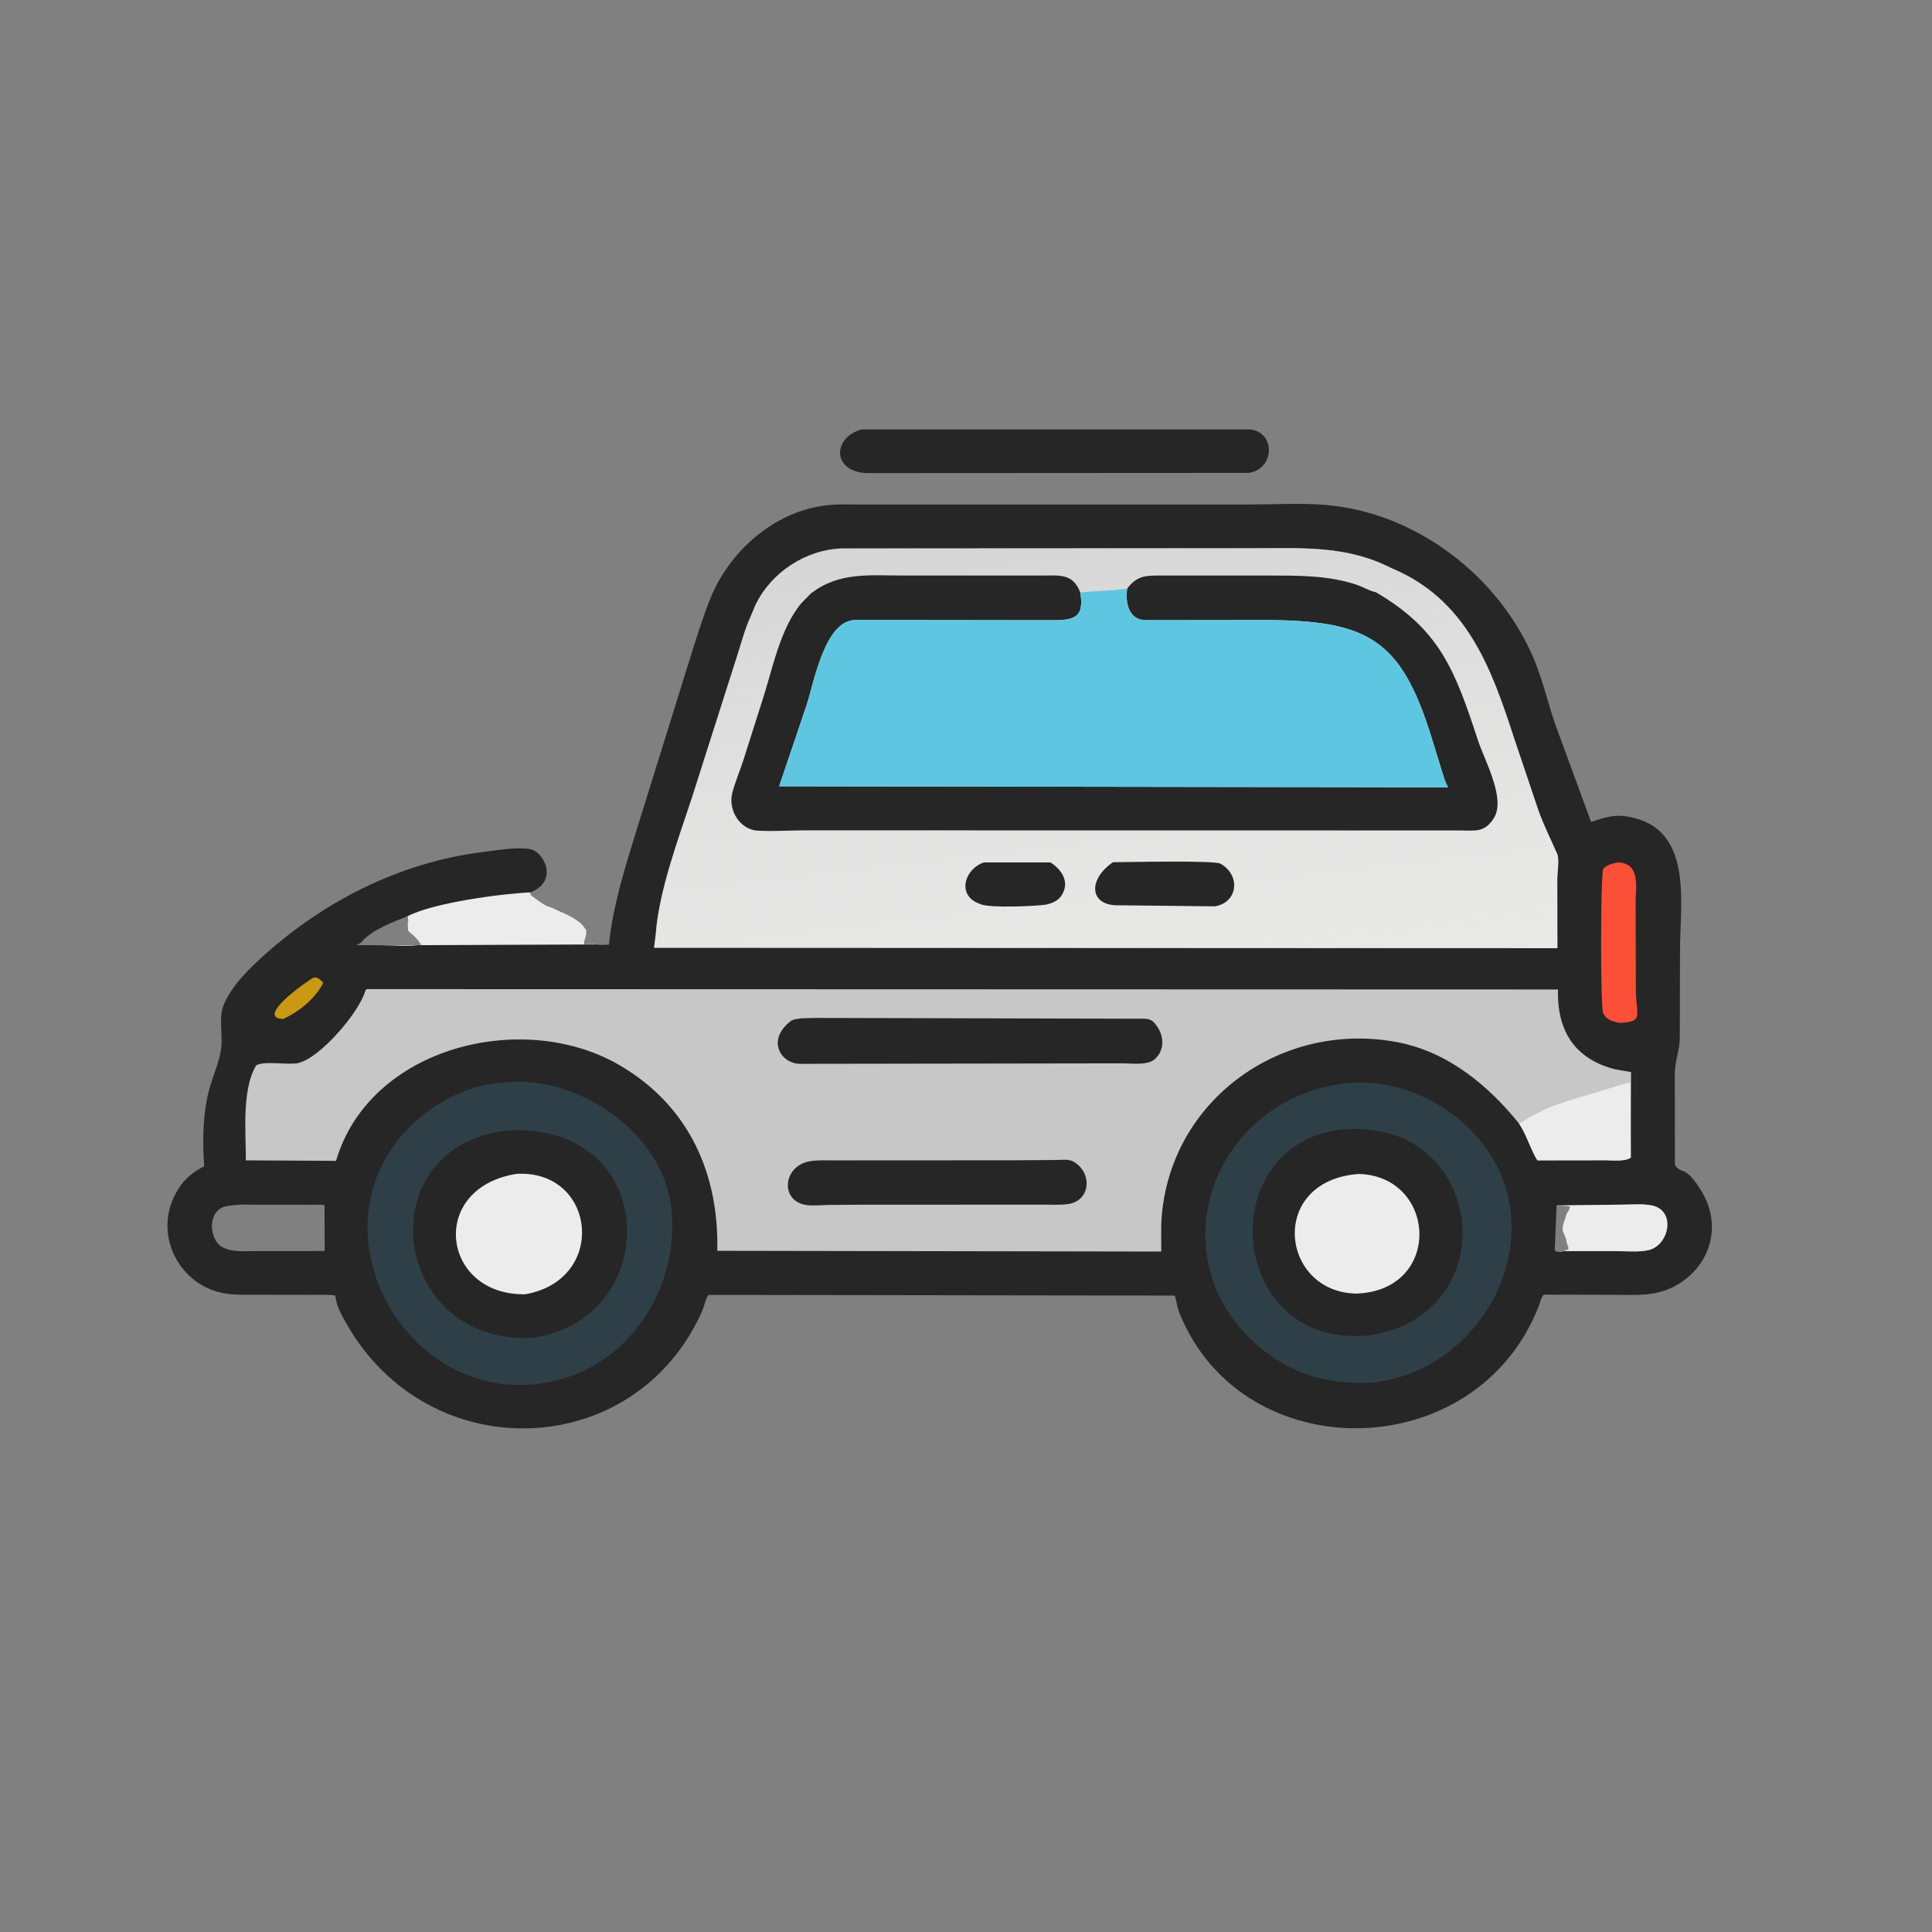 <svg version="1.1" xmlns="http://www.w3.org/2000/svg" style="display: block;" viewBox="0 0 2048 2048" width="640" height="640">
<rect x="0" y="0" width="2048" height="2048" fill="#808080" stroke="none"/>
<defs>
	<linearGradient id="Gradient1" gradientUnits="userSpaceOnUse" x1="1126.79" y1="554.154" x2="1184.1" y2="1058">
		<stop class="stop0" offset="0" stop-opacity="0.671" stop-color="rgb(255,255,255)"/>
		<stop class="stop1" offset="1" stop-opacity="1" stop-color="rgb(233,233,232)"/>
	</linearGradient>
</defs>
<path transform="translate(0,0)" fill="rgb(38,38,38)" d="M 913.489 455.204 L 1323.75 455.192 C 1352.4 456.615 1351.93 497.195 1323.73 501.29 L 920.877 501.52 C 882.127 501.523 881.369 463.83 913.489 455.204 z"/>
<path transform="translate(0,0)" fill="rgb(38,38,38)" d="M 632.508 1001.15 C 635.072 1002.19 642.35 1001.34 645.428 1001.38 C 649.91 958.41 663.736 915.601 676.472 874.546 L 734.822 687 C 740.661 669.113 746.249 650.912 753.393 633.5 C 774.719 581.52 825.169 538.617 882.779 535.041 C 893.657 534.366 904.852 534.849 915.767 534.842 L 1321.98 534.807 C 1349.38 534.805 1378.27 533.006 1405.5 535.274 C 1501.36 543.256 1589.6 611.215 1626.22 699.177 C 1635.26 720.875 1640.58 743.75 1647.98 766 L 1686.62 871.313 C 1699.3 866.946 1710.29 863.232 1724.01 865.435 L 1725.5 865.695 C 1795.48 877.278 1780.96 956.638 1780.88 1007.32 L 1780.63 1100.81 C 1780.51 1113.77 1775.59 1124.04 1775.39 1137.13 L 1775.44 1234.72 C 1776.83 1237.71 1779.62 1239.65 1782.67 1240.78 L 1783.92 1241.21 C 1793.89 1244.92 1804.64 1263.21 1808.64 1272.31 C 1824.6 1308.69 1807.73 1347.49 1773.04 1364.53 C 1752.45 1374.64 1732.49 1372.51 1710.19 1372.54 L 1636.47 1372.37 C 1633.25 1375.75 1632.76 1380.32 1631.11 1384.56 C 1565.18 1553.68 1318.04 1557.85 1250.63 1392.8 C 1248.07 1386.52 1247.3 1379.84 1245.33 1373.37 L 751.031 1372.65 C 747.442 1377.53 746.675 1384.63 744.134 1390.29 C 672.856 1549.33 454.607 1557.03 367.257 1403.1 C 362.862 1395.35 358.099 1387.42 356.387 1378.56 L 355.218 1373.24 C 346.233 1372.11 336.81 1372.62 327.756 1372.59 L 274.112 1372.47 C 263.136 1372.44 251.871 1372.96 240.982 1371.51 C 188.88 1364.56 160.101 1305.61 188.964 1260.51 L 189.946 1259 C 195.774 1249.83 205.407 1241.71 215.19 1237.03 L 216.413 1236.46 C 214.574 1209.44 214.815 1179.66 222.166 1153.54 C 226.154 1139.36 232.661 1125.45 234.493 1110.76 C 236.219 1096.92 231.614 1077.52 237.247 1064.82 L 237.86 1063.5 C 247.856 1041.17 269.953 1021.05 288.292 1005.31 C 352.239 950.427 429.877 913.005 514 902.889 C 528.755 901.115 546.791 897.761 561.5 900.023 C 576.341 902.304 592.521 933.36 563.141 945.647 L 562.017 946.097 C 562.537 947.624 562.528 948.629 563.846 949.617 L 569 953.49 C 572.455 956.001 576.169 958.556 580 960.49 L 580.908 960.711 C 583.814 961.443 587.25 963.207 590 964.49 L 601.503 969.712 C 607.345 972.628 617.081 978.07 620.005 983.995 L 621.51 986 C 621.505 989.163 621.897 991.206 620.51 994 L 620.239 995.051 C 617.301 1005.49 619.948 998.683 632.508 1001.15 z M 795.437 654.211 C 789.77 666.302 786.217 680.186 782.131 692.916 L 733.085 846.832 C 718.866 889.852 698.532 944.439 695.15 989.954 L 693.392 1004.64 L 1650.9 1005.1 L 1650.79 931.702 C 1650.83 924.978 1653.18 910.964 1650.68 905.225 C 1643.81 889.464 1636.15 874.381 1630.45 858.089 L 1605.04 782.593 C 1580.72 707.561 1554.56 635.064 1474.18 601.872 C 1427.63 578.172 1380.96 581.12 1330.55 581.118 L 892.5 581.357 C 853.928 582.66 817.077 606.953 800.528 641.882 L 795.437 654.211 z M 1650.04 1277.83 L 1648.08 1325.5 C 1650.32 1327.5 1651.82 1326.83 1655.38 1326.21 L 1712.48 1326.23 C 1723.4 1326.21 1736.33 1327.5 1746.97 1325.32 C 1769.4 1320.7 1777.26 1282.96 1750.79 1277.76 C 1740.9 1275.81 1729.17 1276.98 1719 1276.97 L 1650.04 1277.83 z M 249.698 1277.36 L 240.246 1278.5 C 218.952 1282.56 221.558 1314.28 235.484 1321.97 L 238.954 1323.45 C 248.884 1327.6 261.963 1326.12 272.552 1326.16 L 322.5 1326.2 L 344.166 1326.05 L 344.033 1277.69 C 340.59 1276.61 336.326 1277.11 332.721 1277.11 L 269.602 1277.04 C 263.122 1277.07 256.088 1276.53 249.698 1277.36 z M 404.745 1002.05 C 418.131 1002.02 433.352 1003.43 446.5 1001.42 C 444.795 999.594 443.604 997.462 441.98 995.575 L 441.005 994.489 C 438.832 991.928 434.69 989.134 432.338 986.253 L 432.272 983.5 C 432.21 981.255 431.759 978.271 432.761 976.222 L 431.982 971.287 C 416.529 977.314 394.481 985.551 383.52 998.254 C 381.932 1000.09 379.778 1000.92 377.574 1001.8 L 404.745 1002.05 z"/>
<path transform="translate(0,0)" fill="rgb(201,152,21)" d="M 332.072 1036.5 C 336.854 1034.9 339.406 1038.82 342.691 1041.72 C 334.284 1058.58 317.273 1072.2 300.409 1080.13 C 269.29 1079.39 325.663 1039.74 332.072 1036.5 z"/>
<path transform="translate(0,0)" fill="rgb(237,236,236)" d="M 1650.04 1277.83 L 1719 1276.97 C 1729.17 1276.98 1740.9 1275.81 1750.79 1277.76 C 1777.26 1282.96 1769.4 1320.7 1746.97 1325.32 C 1736.33 1327.5 1723.4 1326.21 1712.48 1326.23 L 1655.38 1326.21 C 1651.82 1326.83 1650.32 1327.5 1648.08 1325.5 L 1650.04 1277.83 z M 1655.38 1326.75 L 1662.5 1324.51 C 1662.49 1322.47 1662.6 1322.92 1662.27 1321.25 L 1660.5 1316.51 C 1660.77 1313.27 1658.82 1311.03 1657.99 1308.01 L 1656.5 1304.51 C 1656.23 1296.97 1658.61 1294.61 1660.27 1287.9 L 1660.49 1287 C 1661.42 1285.17 1662.76 1284.01 1663.27 1281.93 L 1664.49 1279.5 C 1662.92 1277.93 1653.9 1278.29 1651.13 1277.96 L 1650.04 1277.83 L 1648.08 1325.5 C 1650.32 1327.5 1651.82 1326.83 1655.38 1326.75 z"/>
<path transform="translate(0,0)" fill="rgb(252,79,56)" d="M 1715.08 914.185 L 1717.23 914.304 C 1739.02 916.779 1733.85 940.815 1733.84 956.14 L 1734.07 1050.48 C 1734.83 1077.77 1742.07 1082.81 1717.63 1084.3 C 1710.24 1083.34 1702.39 1081.22 1699.28 1073.52 C 1696.48 1066.56 1696.57 928.29 1699.47 921 C 1703.71 916.45 1709.24 915.427 1715.08 914.185 z"/>
<path transform="translate(0,0)" fill="rgb(237,236,236)" d="M 562.017 946 C 562.537 947.624 562.528 948.629 563.846 949.617 L 569 953.49 C 572.455 956.001 576.169 958.556 580 960.49 L 580.908 960.711 C 583.814 961.443 587.25 963.207 590 964.49 L 601.503 969.712 C 607.345 972.628 617.081 978.07 620.005 983.995 L 621.51 986 C 621.505 989.163 621.897 991.206 620.51 994 L 620.239 995.051 C 617.301 1005.49 619.948 998.683 632.508 1001.15 L 404.745 1002.08 C 418.131 1002.02 433.352 1003.43 446.5 1001.42 C 444.795 999.594 443.604 997.462 441.98 995.575 L 441.005 994.489 C 438.832 991.928 434.69 989.134 432.338 986.253 L 432.272 983.5 C 432.21 981.255 431.759 978.271 432.761 976.222 L 431.982 971.287 C 458.859 956.925 532.678 947.172 562.017 946 z"/>
<path transform="translate(0,0)" fill="rgb(47,63,72)" d="M 1426.31 1148.39 L 1428.64 1148.05 C 1510.13 1141.19 1594.02 1203.19 1601.69 1286.74 C 1609.75 1374.51 1541.48 1457.04 1454.24 1465.64 C 1411.37 1467.62 1374.58 1458.67 1340.26 1432.06 C 1223.99 1341.9 1279.59 1166.24 1426.31 1148.39 z"/>
<path transform="translate(0,0)" fill="rgb(38,38,38)" d="M 1421.58 1197.37 C 1431.52 1196.44 1442.24 1196.36 1452.15 1197.66 L 1460.05 1198.74 C 1574.61 1217.47 1587.41 1390.2 1456.22 1414.91 C 1301.61 1435.56 1282.66 1213.99 1421.58 1197.37 z"/>
<path transform="translate(0,0)" fill="rgb(237,236,236)" d="M 1440.53 1244.43 C 1523.18 1246.96 1529.49 1367.51 1438.32 1371.26 C 1356.94 1370.41 1343.7 1251.33 1440.53 1244.43 z"/>
<path transform="translate(0,0)" fill="rgb(47,63,72)" d="M 533.77 1147.43 C 611.585 1138.81 701.005 1199.58 711.199 1277.64 C 722.845 1366.81 662.822 1455.85 571.126 1466.81 L 564.62 1467.72 C 424.983 1478.87 335.257 1306.76 426.775 1202.67 C 453.714 1172.03 492.631 1150.15 533.77 1147.43 z"/>
<path transform="translate(0,0)" fill="rgb(38,38,38)" d="M 537.409 1198.38 C 700.535 1188.51 703.896 1397.64 565.221 1417.99 C 414.819 1427.15 387.796 1216.22 537.409 1198.38 z"/>
<path transform="translate(0,0)" fill="rgb(237,236,236)" d="M 547.723 1244.32 C 631.726 1239.73 644.735 1356.53 556.761 1371.99 C 467.804 1373.37 453.502 1259.11 547.723 1244.32 z"/>
<path transform="translate(0,0)" fill="rgb(200,199,199)" d="M 1610.38 1191.19 C 1577.59 1150.48 1535.12 1115.36 1482.45 1105.01 C 1359.9 1080.93 1240.73 1164.92 1231.34 1291.1 C 1230.47 1302.87 1231.17 1314.88 1230.94 1326.69 L 760.344 1325.9 C 762.198 1244.68 730.807 1173.31 658.521 1130.17 C 555.75 1068.85 391.777 1109.3 356.224 1230.54 L 260.632 1230.03 C 260.685 1201.71 256.058 1154.88 271.5 1129.49 C 278.802 1124.01 306.009 1129.34 316.358 1126.83 C 339.734 1121.19 380.368 1073.37 387.075 1050.88 C 387.498 1049.46 387.414 1049.89 388.604 1048.52 L 1651.49 1048.89 C 1650.42 1091.9 1668.46 1122.34 1712.18 1133.55 L 1728.97 1136.4 L 1728.67 1227.14 C 1721.96 1231.58 1709.14 1229.89 1702.27 1229.9 L 1629.74 1230 C 1623.68 1221.2 1618.72 1203.79 1610.38 1191.19 z"/>
<path transform="translate(0,0)" fill="rgb(237,236,236)" d="M 1610.38 1191.19 C 1636.58 1174.61 1649.36 1170.62 1679.34 1161.81 L 1728.23 1146.99 L 1728.74 1227.14 C 1721.96 1231.58 1709.14 1229.89 1702.27 1229.9 L 1629.74 1230 C 1623.68 1221.2 1618.72 1203.79 1610.38 1191.19 z"/>
<path transform="translate(0,0)" fill="rgb(38,38,38)" d="M 1074.53 1229.94 L 1118.97 1229.64 C 1124.53 1229.6 1133.22 1228.47 1138.08 1231.42 L 1139 1232.02 C 1158.11 1243.93 1156.16 1273.32 1131.58 1276.42 C 1123.11 1277.49 1114 1276.95 1105.43 1276.96 L 911.5 1277.04 L 877.899 1277.29 C 870.389 1277.41 861.243 1278.55 853.863 1277.23 C 826.631 1272.37 830.129 1236.3 857.859 1231.09 C 866.421 1229.48 875.779 1230.07 884.487 1230.04 L 1074.53 1229.94 z"/>
<path transform="translate(0,0)" fill="rgb(38,38,38)" d="M 865.816 1079.06 L 1214.23 1079.9 C 1219.31 1080.51 1221.75 1081.65 1224.92 1085.79 L 1225.86 1087.04 C 1234.15 1097.82 1234.91 1114.1 1223.48 1123.27 C 1215.89 1129.35 1200.44 1127.28 1191.03 1127.19 L 847.572 1127.71 C 827.033 1126.94 813.378 1102.77 836.801 1083.54 L 838.066 1082.43 C 843.757 1078.49 858.766 1079.41 865.816 1079.06 z"/>
<path transform="translate(0,0)" fill="url(#Gradient1)" d="M 795.437 654.211 L 800.528 641.882 C 817.077 606.953 853.928 582.66 892.5 581.357 L 1330.55 581.118 C 1380.96 581.12 1427.63 578.172 1474.18 601.872 C 1554.56 635.064 1580.72 707.561 1605.04 782.593 L 1630.45 858.089 C 1636.15 874.381 1643.81 889.464 1650.68 905.225 C 1653.18 910.964 1650.83 924.978 1650.79 931.702 L 1650.9 1005.1 L 693.392 1004.64 L 695.15 989.954 C 698.532 944.439 718.866 889.852 733.085 846.832 L 782.131 692.916 C 786.217 680.186 789.77 666.302 795.437 654.211 z"/>
<path transform="translate(0,0)" fill="rgb(38,38,38)" d="M 1043.18 914.215 L 1113.67 914.237 C 1123.72 920.798 1132.73 932.04 1127.55 944.843 L 1127.03 946 C 1123.68 953.848 1117.16 957.003 1109.05 958.888 C 1097.35 960.692 1050.93 962.586 1040.34 958.782 L 1036.15 957.152 C 1013.82 947.163 1023.76 920.105 1043.18 914.215 z"/>
<path transform="translate(0,0)" fill="rgb(38,38,38)" d="M 1179.8 913.99 C 1194.86 913.952 1287.28 911.733 1294 915.639 C 1315.44 928.109 1312.26 956.588 1287.84 960.754 L 1182.21 959.602 C 1154.58 958.173 1153.93 931.623 1179.8 913.99 z"/>
<path transform="translate(0,0)" fill="rgb(38,38,38)" d="M 859.424 629.263 C 889.166 605.946 922.129 610.114 957.612 610.085 L 1103.61 610.105 C 1122.45 610.132 1137.28 607.198 1145.19 628.188 C 1149 652.452 1141.3 657.495 1117.15 657.463 L 906.886 657.205 C 874.75 657.372 863.376 720.998 855.176 747 L 825.927 833.478 L 1534.94 834.562 C 1533.33 831.211 1531.64 827.874 1530.63 824.285 L 1517.07 780.422 C 1484.72 676.577 1449.06 657.202 1338.44 657.267 L 1214.19 657.403 C 1197.4 657.061 1192.93 640.604 1194.65 625.689 L 1194.86 623.971 C 1205.55 609.647 1215.29 610.117 1231.36 610.088 L 1343.8 610.107 C 1376.27 610.161 1408.68 609.593 1439.74 620.467 C 1445.19 622.376 1452.94 626.94 1458.34 627.709 C 1526.86 667.709 1542.41 710.941 1566.89 785.321 C 1573.8 806.309 1596.43 846.553 1583.59 867.148 C 1573.73 882.945 1563.69 880.319 1547.35 880.305 L 852.869 880.204 C 836.583 880.218 819.526 881.44 803.34 880.54 C 783.842 879.455 771.573 858.138 776.284 840.346 C 779.347 828.774 784.243 817.427 787.936 806 L 807.621 744.117 C 818.54 711.061 826.635 666.407 849.598 639.261 L 859.424 629.263 z"/>
<path transform="translate(0,0)" fill="rgb(95,198,226)" d="M 1145.19 628.188 C 1160.19 626.157 1175.67 626.534 1193.02 624.205 L 1194.86 623.971 L 1194.65 625.689 C 1192.93 640.604 1197.4 657.061 1214.19 657.403 L 1338.44 657.267 C 1449.06 657.202 1484.72 676.577 1517.07 780.422 L 1530.63 824.285 C 1531.64 827.874 1533.33 831.211 1534.94 834.562 L 825.927 833.478 L 855.176 747 C 863.376 720.998 874.75 657.372 906.886 657.205 L 1117.15 657.463 C 1141.3 657.495 1149 652.452 1145.19 628.188 z"/>
</svg>
